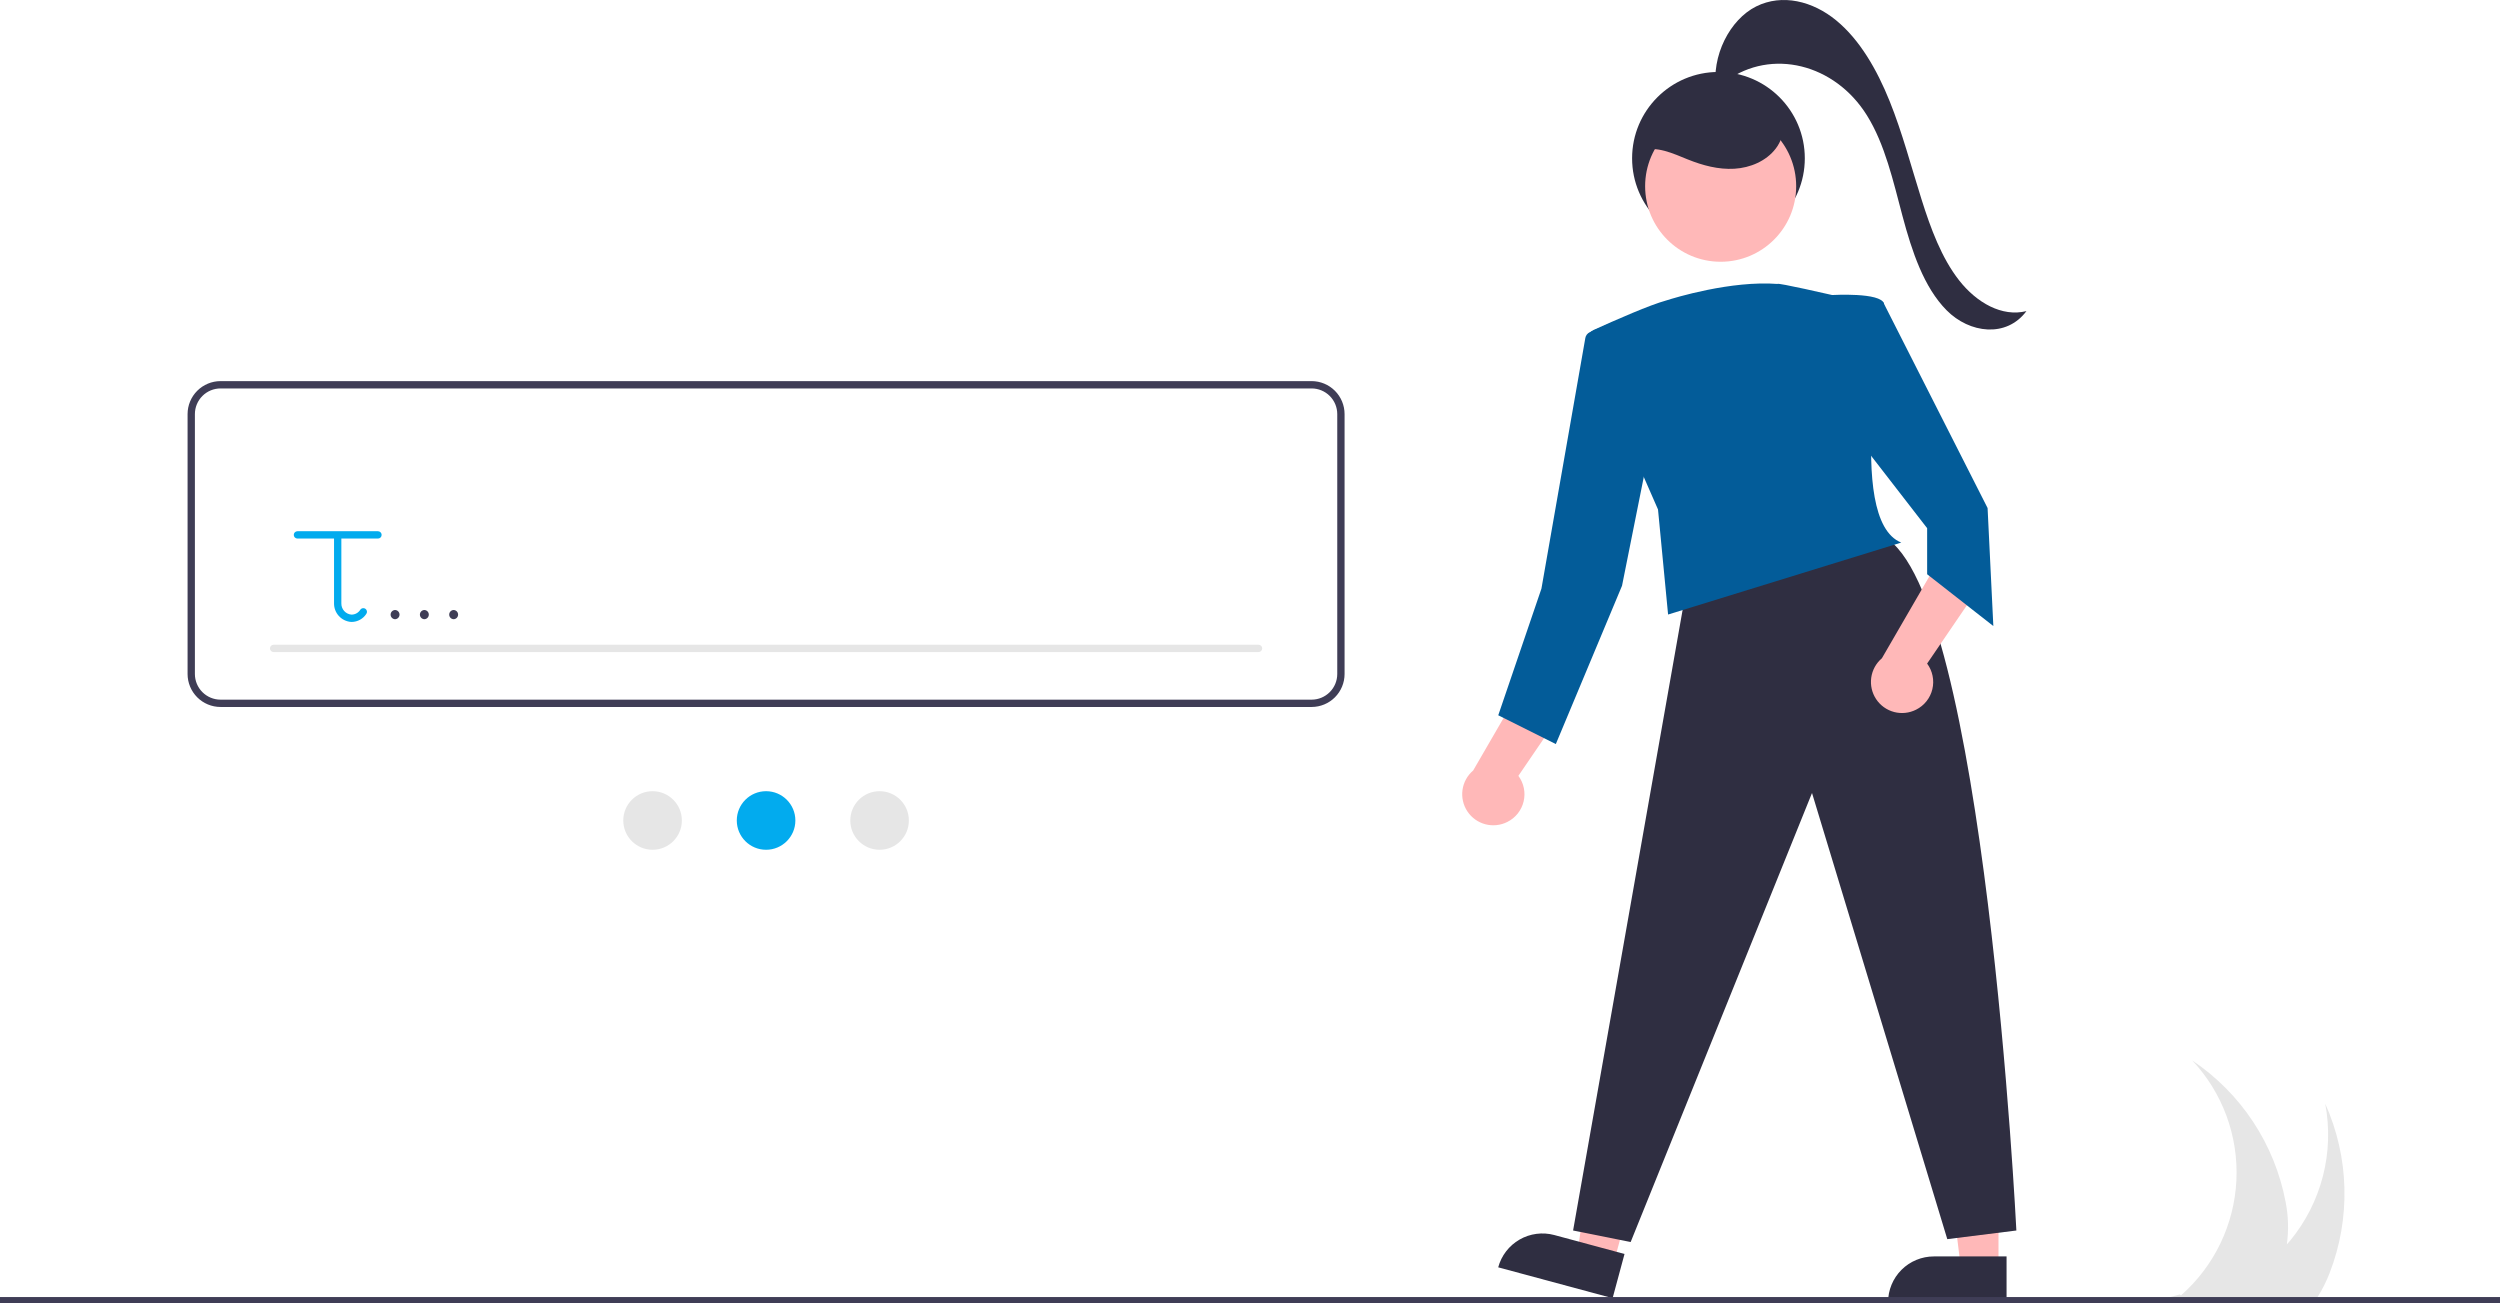 <?xml version="1.0" encoding="UTF-8"?> <svg xmlns="http://www.w3.org/2000/svg" width="6603" height="3442" viewBox="0 0 6603 3442" fill="none"> <g clip-path="url(#clip0_164_332)"> <path d="M6152.89 3362.57C6144.37 3384.59 6133.77 3405.75 6121.22 3425.76C6117.72 3431.28 6114.07 3436.72 6110.17 3442H5786.6C5784.33 3440.29 5782.13 3438.51 5779.86 3436.8C5768.49 3435.91 5757.2 3434.77 5746.15 3433.55C5747.29 3432.58 5748.51 3431.6 5749.65 3430.63C5743.8 3431.12 5737.95 3431.6 5732.1 3431.85C5736.73 3432.42 5741.44 3432.99 5746.15 3433.55C5742.66 3436.4 5739.09 3439.24 5735.43 3442H5721.3L5730.8 3431.85C5723.25 3432.09 5715.78 3432.25 5708.23 3432.09L5731.86 3425.76L5757.36 3418.94C5758.34 3419.75 5759.39 3420.56 5760.37 3421.37C5803.89 3383.12 5839.28 3336.51 5864.43 3284.3C5889.58 3232.1 5903.98 3175.37 5906.77 3117.5C5909.56 3059.62 5900.68 3001.77 5880.67 2947.39C5860.65 2893.01 5829.9 2843.21 5790.26 2800.96C5854.07 2843.78 5908.73 2898.87 5951.05 2963.03C5993.37 3027.18 6022.5 3099.11 6036.75 3174.64C6044.08 3211.55 6045.17 3249.43 6040 3286.71C6042.84 3283.55 6045.68 3280.38 6048.44 3277.13C6089.58 3227.3 6119.23 3169.01 6135.29 3106.42C6151.35 3043.83 6153.42 2978.47 6141.36 2914.98C6172.86 2985.1 6190.1 3060.78 6192.08 3137.62C6194.06 3214.46 6180.74 3290.92 6152.89 3362.57Z" fill="#E6E6E6"></path> <path d="M4538.79 646.2C4664.75 646.2 4766.86 544.089 4766.86 418.129C4766.86 292.169 4664.75 190.059 4538.79 190.059C4412.82 190.059 4310.71 292.169 4310.71 418.129C4310.71 544.089 4412.82 646.2 4538.79 646.2Z" fill="#2F2E41"></path> <path d="M5278.4 3346.94L5178.82 3346.93L5131.45 2962.87L5278.41 2962.88L5278.4 3346.94Z" fill="#FFB8B8"></path> <path d="M5107.7 3318.48H5299.73V3439.38H4986.79C4986.79 3423.51 4989.92 3407.78 4995.99 3393.11C5002.07 3378.44 5010.98 3365.12 5022.2 3353.89C5033.43 3342.66 5046.76 3333.76 5061.43 3327.68C5076.1 3321.6 5091.82 3318.48 5107.7 3318.48Z" fill="#2F2E41"></path> <path d="M4262.67 3333.9L4166.53 3307.97L4220.76 2924.83L4362.65 2963.09L4262.67 3333.9Z" fill="#FFB8B8"></path> <path d="M4105.27 3261.99L4290.68 3311.99L4259.2 3428.72L3957.05 3347.26C3965.4 3316.3 3985.71 3289.92 4013.5 3273.93C4041.3 3257.94 4074.31 3253.65 4105.27 3261.99Z" fill="#2F2E41"></path> <path d="M4451.36 1569.89L4154.86 3250.01L4306.91 3280.42L4785.87 2094.45L5143.18 3272.82L5325.64 3250.01C5325.64 3250.01 5242.01 1562.28 4975.93 1417.84L4451.36 1569.89Z" fill="#2F2E41"></path> <path d="M3981.14 2170.92C3991.83 2165.6 4001.23 2158 4008.66 2148.66C4016.1 2139.31 4021.39 2128.46 4024.18 2116.85C4026.96 2105.24 4027.17 2093.16 4024.78 2081.46C4022.39 2069.76 4017.46 2058.73 4010.35 2049.14L4173.87 1809.36L4023.07 1807.02L3890.91 2035.08C3875.59 2048.09 3865.58 2066.28 3862.78 2086.18C3859.97 2106.09 3864.57 2126.33 3875.69 2143.08C3886.81 2159.82 3903.69 2171.9 3923.13 2177.03C3942.56 2182.16 3963.21 2179.99 3981.14 2170.92Z" fill="#FFB8B8"></path> <path d="M5060.69 1874.43C5071.38 1869.11 5080.77 1861.51 5088.21 1852.17C5095.64 1842.82 5100.94 1831.97 5103.72 1820.36C5106.51 1808.75 5106.71 1796.67 5104.32 1784.97C5101.94 1773.27 5097.01 1762.24 5089.9 1752.65L5253.42 1512.87L5102.61 1510.53L4970.45 1738.59C4955.14 1751.6 4945.13 1769.79 4942.32 1789.69C4939.52 1809.6 4944.11 1829.84 4955.24 1846.59C4966.36 1863.33 4983.24 1875.41 5002.67 1880.54C5022.11 1885.67 5042.75 1883.5 5060.69 1874.43Z" fill="#FFB8B8"></path> <path d="M4544.59 691.356C4654.76 691.356 4744.07 602.047 4744.07 491.879C4744.07 381.711 4654.76 292.402 4544.59 292.402C4434.42 292.402 4345.11 381.711 4345.11 491.879C4345.11 602.047 4434.42 691.356 4544.59 691.356Z" fill="#FFB8B8"></path> <path d="M4975.93 802.048C4968.32 771.639 4839.08 779.241 4839.08 779.241C4839.08 779.241 4693.55 745.784 4694.93 749.968C4572.29 740.528 4422.69 786.569 4400.9 793.551C4356.33 805.849 4271.16 843.469 4209.73 871.139C4201.18 874.992 4194.5 882.064 4191.14 890.817C4187.78 899.57 4188.01 909.297 4191.78 917.883L4379.13 1345.62L4405.74 1623.1L5021.54 1433.04C4869.49 1372.22 4983.53 832.457 4975.93 802.048Z" fill="#035C99"></path> <path d="M4922.71 809.649L4973.25 796.955L5249.61 1341.81L5264.82 1653.52L5089.96 1516.67V1395.04L4907.51 1159.36L4922.71 809.649Z" fill="#035C99"></path> <path d="M4257.5 851.465L4198.97 877.474C4195.93 878.829 4193.26 880.912 4191.21 883.54C4189.15 886.168 4187.78 889.261 4187.2 892.545L4071.24 1554.68L3957.2 1889.19L4109.25 1965.21L4284.1 1547.08L4344.92 1242.99L4257.5 851.465Z" fill="#035C99"></path> <path d="M4335.4 397.843C4375.89 384.55 4418.6 405.391 4458.15 421.256C4497.13 436.892 4538.77 448.159 4580.7 445.696C4622.62 443.233 4665.02 425.527 4690.37 392.041C4715.72 358.555 4720.18 308.37 4695.09 274.691C4678.57 252.52 4652.21 239.871 4625.82 231.633C4569.43 214.034 4506.32 213.426 4452.72 238.255C4399.12 263.085 4357.09 315.538 4352.68 374.444" fill="#2F2E41"></path> <path d="M4532.71 238.951C4519.11 146.883 4569.54 51.292 4638.38 17.001C4707.21 -17.291 4787.96 2.938 4849.97 54.002C4911.98 105.066 4957.18 183.537 4990.82 266.951C5024.47 350.366 5047.76 439.709 5075.18 526.704C5099.52 603.967 5128.1 681.275 5174.34 740.366C5220.58 799.457 5287.82 837.909 5352.25 821.673C5299.32 892.841 5201.94 880.518 5141.53 819.645C5081.12 758.772 5049.71 663.626 5024.99 571.011C5000.27 478.396 4978.76 381.491 4930.94 304.742C4845.86 168.205 4678.91 127.185 4559.68 213.524" fill="#2F2E41"></path> <path d="M6603 3425.76H0V3442H6603V3425.76Z" fill="#3F3D56"></path> <path d="M3464.26 1867.27H582.462C559.387 1867.25 537.264 1858.07 520.948 1841.75C504.631 1825.43 495.453 1803.31 495.428 1780.24V1093.64C495.453 1070.57 504.631 1048.45 520.948 1032.13C537.264 1015.81 559.387 1006.63 582.462 1006.61H3464.26C3487.34 1006.63 3509.46 1015.81 3525.77 1032.13C3542.09 1048.45 3551.27 1070.57 3551.29 1093.64V1780.24C3551.27 1803.31 3542.09 1825.43 3525.78 1841.75C3509.46 1858.07 3487.34 1867.25 3464.26 1867.27ZM582.462 1025.95C564.516 1025.97 547.31 1033.11 534.62 1045.8C521.93 1058.49 514.791 1075.7 514.769 1093.64V1780.24C514.791 1798.18 521.93 1815.39 534.62 1828.08C547.31 1840.77 564.516 1847.91 582.462 1847.93H3464.26C3482.21 1847.91 3499.41 1840.77 3512.1 1828.08C3524.79 1815.39 3531.93 1798.18 3531.95 1780.24V1093.64C3531.93 1075.7 3524.79 1058.49 3512.1 1045.8C3499.41 1033.11 3482.21 1025.97 3464.26 1025.95H582.462Z" fill="#3F3D56"></path> <path d="M3324.04 1722.21H722.684C721.411 1722.22 720.151 1721.97 718.975 1721.49C717.798 1721 716.728 1720.29 715.828 1719.39C714.927 1718.49 714.212 1717.43 713.724 1716.25C713.236 1715.08 712.985 1713.82 712.985 1712.54C712.985 1711.27 713.236 1710.01 713.724 1708.84C714.212 1707.66 714.927 1706.59 715.828 1705.7C716.728 1704.8 717.798 1704.09 718.975 1703.6C720.151 1703.12 721.411 1702.87 722.684 1702.87H3324.04C3325.31 1702.87 3326.57 1703.12 3327.75 1703.6C3328.92 1704.09 3329.99 1704.8 3330.89 1705.7C3331.8 1706.59 3332.51 1707.66 3333 1708.84C3333.49 1710.01 3333.74 1711.27 3333.74 1712.54C3333.74 1713.82 3333.49 1715.08 3333 1716.25C3332.51 1717.43 3331.8 1718.49 3330.89 1719.39C3329.99 1720.29 3328.92 1721 3327.75 1721.49C3326.57 1721.97 3325.31 1722.22 3324.04 1722.21Z" fill="#E6E6E6"></path> <path d="M998.292 1403.09H785.543C782.983 1403.1 780.53 1404.12 778.722 1405.94C776.915 1407.75 775.9 1410.2 775.9 1412.76C775.9 1415.32 776.915 1417.78 778.722 1419.59C780.53 1421.41 782.983 1422.43 785.543 1422.43H882.247V1593.43C882.077 1605.83 886.639 1617.82 895.004 1626.97C903.368 1636.11 914.906 1641.73 927.266 1642.66C927.87 1642.69 928.494 1642.7 929.126 1642.7C936.729 1642.56 944.182 1640.57 950.841 1636.9C957.501 1633.23 963.166 1627.99 967.346 1621.64C968.88 1619.59 969.537 1617.01 969.172 1614.48C968.808 1611.94 967.452 1609.65 965.402 1608.12C963.353 1606.58 960.777 1605.92 958.241 1606.28C955.705 1606.64 953.416 1608 951.877 1610.04C949.412 1614.14 945.92 1617.52 941.745 1619.86C937.571 1622.19 932.86 1623.39 928.078 1623.34C920.689 1622.65 913.838 1619.18 908.917 1613.63C903.997 1608.07 901.376 1600.85 901.588 1593.43V1422.43H998.293C999.565 1422.44 1000.83 1422.19 1002 1421.71C1003.18 1421.22 1004.25 1420.51 1005.15 1419.61C1006.05 1418.71 1006.76 1417.65 1007.25 1416.47C1007.74 1415.3 1007.99 1414.04 1007.99 1412.76C1007.99 1411.49 1007.74 1410.23 1007.25 1409.06C1006.76 1407.88 1006.05 1406.81 1005.15 1405.92C1004.25 1405.02 1003.18 1404.31 1002 1403.82C1000.83 1403.34 999.564 1403.09 998.292 1403.09Z" fill="#02ABEE"></path> <path d="M1723.58 2244.41C1766.3 2244.41 1800.94 2209.78 1800.94 2167.05C1800.94 2124.32 1766.3 2089.69 1723.58 2089.69C1680.85 2089.69 1646.21 2124.32 1646.21 2167.05C1646.21 2209.78 1680.85 2244.41 1723.58 2244.41Z" fill="#E6E6E6"></path> <path d="M2023.36 2244.41C2066.09 2244.41 2100.73 2209.78 2100.73 2167.05C2100.73 2124.32 2066.09 2089.69 2023.36 2089.69C1980.63 2089.69 1946 2124.32 1946 2167.05C1946 2209.78 1980.63 2244.41 2023.36 2244.41Z" fill="#02ABEE"></path> <path d="M2323.15 2244.41C2365.87 2244.41 2400.51 2209.78 2400.51 2167.05C2400.51 2124.32 2365.87 2089.69 2323.15 2089.69C2280.42 2089.69 2245.78 2124.32 2245.78 2167.05C2245.78 2209.78 2280.42 2244.41 2323.15 2244.41Z" fill="#E6E6E6"></path> <path d="M1043.45 1635.49C1046.6 1635.38 1049.6 1634.05 1051.79 1631.77C1053.99 1629.5 1055.21 1626.46 1055.21 1623.3C1055.21 1620.14 1053.99 1617.11 1051.79 1614.83C1049.6 1612.56 1046.6 1611.23 1043.45 1611.12C1040.29 1611.23 1037.3 1612.56 1035.1 1614.83C1032.91 1617.11 1031.68 1620.14 1031.68 1623.3C1031.68 1626.46 1032.91 1629.5 1035.1 1631.77C1037.3 1634.05 1040.29 1635.38 1043.45 1635.49Z" fill="#3F3D56"></path> <path d="M1120.81 1635.49C1123.97 1635.38 1126.96 1634.05 1129.16 1631.77C1131.35 1629.5 1132.58 1626.46 1132.58 1623.3C1132.58 1620.14 1131.35 1617.11 1129.16 1614.83C1126.96 1612.56 1123.97 1611.23 1120.81 1611.12C1117.65 1611.23 1114.66 1612.56 1112.46 1614.83C1110.27 1617.11 1109.04 1620.14 1109.04 1623.3C1109.04 1626.46 1110.27 1629.5 1112.46 1631.77C1114.66 1634.05 1117.65 1635.38 1120.81 1635.49Z" fill="#3F3D56"></path> <path d="M1198.17 1635.49C1201.33 1635.38 1204.32 1634.05 1206.52 1631.77C1208.71 1629.5 1209.94 1626.46 1209.94 1623.3C1209.94 1620.14 1208.71 1617.11 1206.52 1614.83C1204.32 1612.56 1201.33 1611.23 1198.17 1611.12C1195.02 1611.23 1192.02 1612.56 1189.83 1614.83C1187.63 1617.11 1186.41 1620.14 1186.41 1623.3C1186.41 1626.46 1187.63 1629.5 1189.83 1631.77C1192.02 1634.05 1195.02 1635.38 1198.17 1635.49Z" fill="#3F3D56"></path> </g> <defs> <clipPath id="clip0_164_332"> <rect width="6603" height="3442" fill="white"></rect> </clipPath> </defs> </svg> 